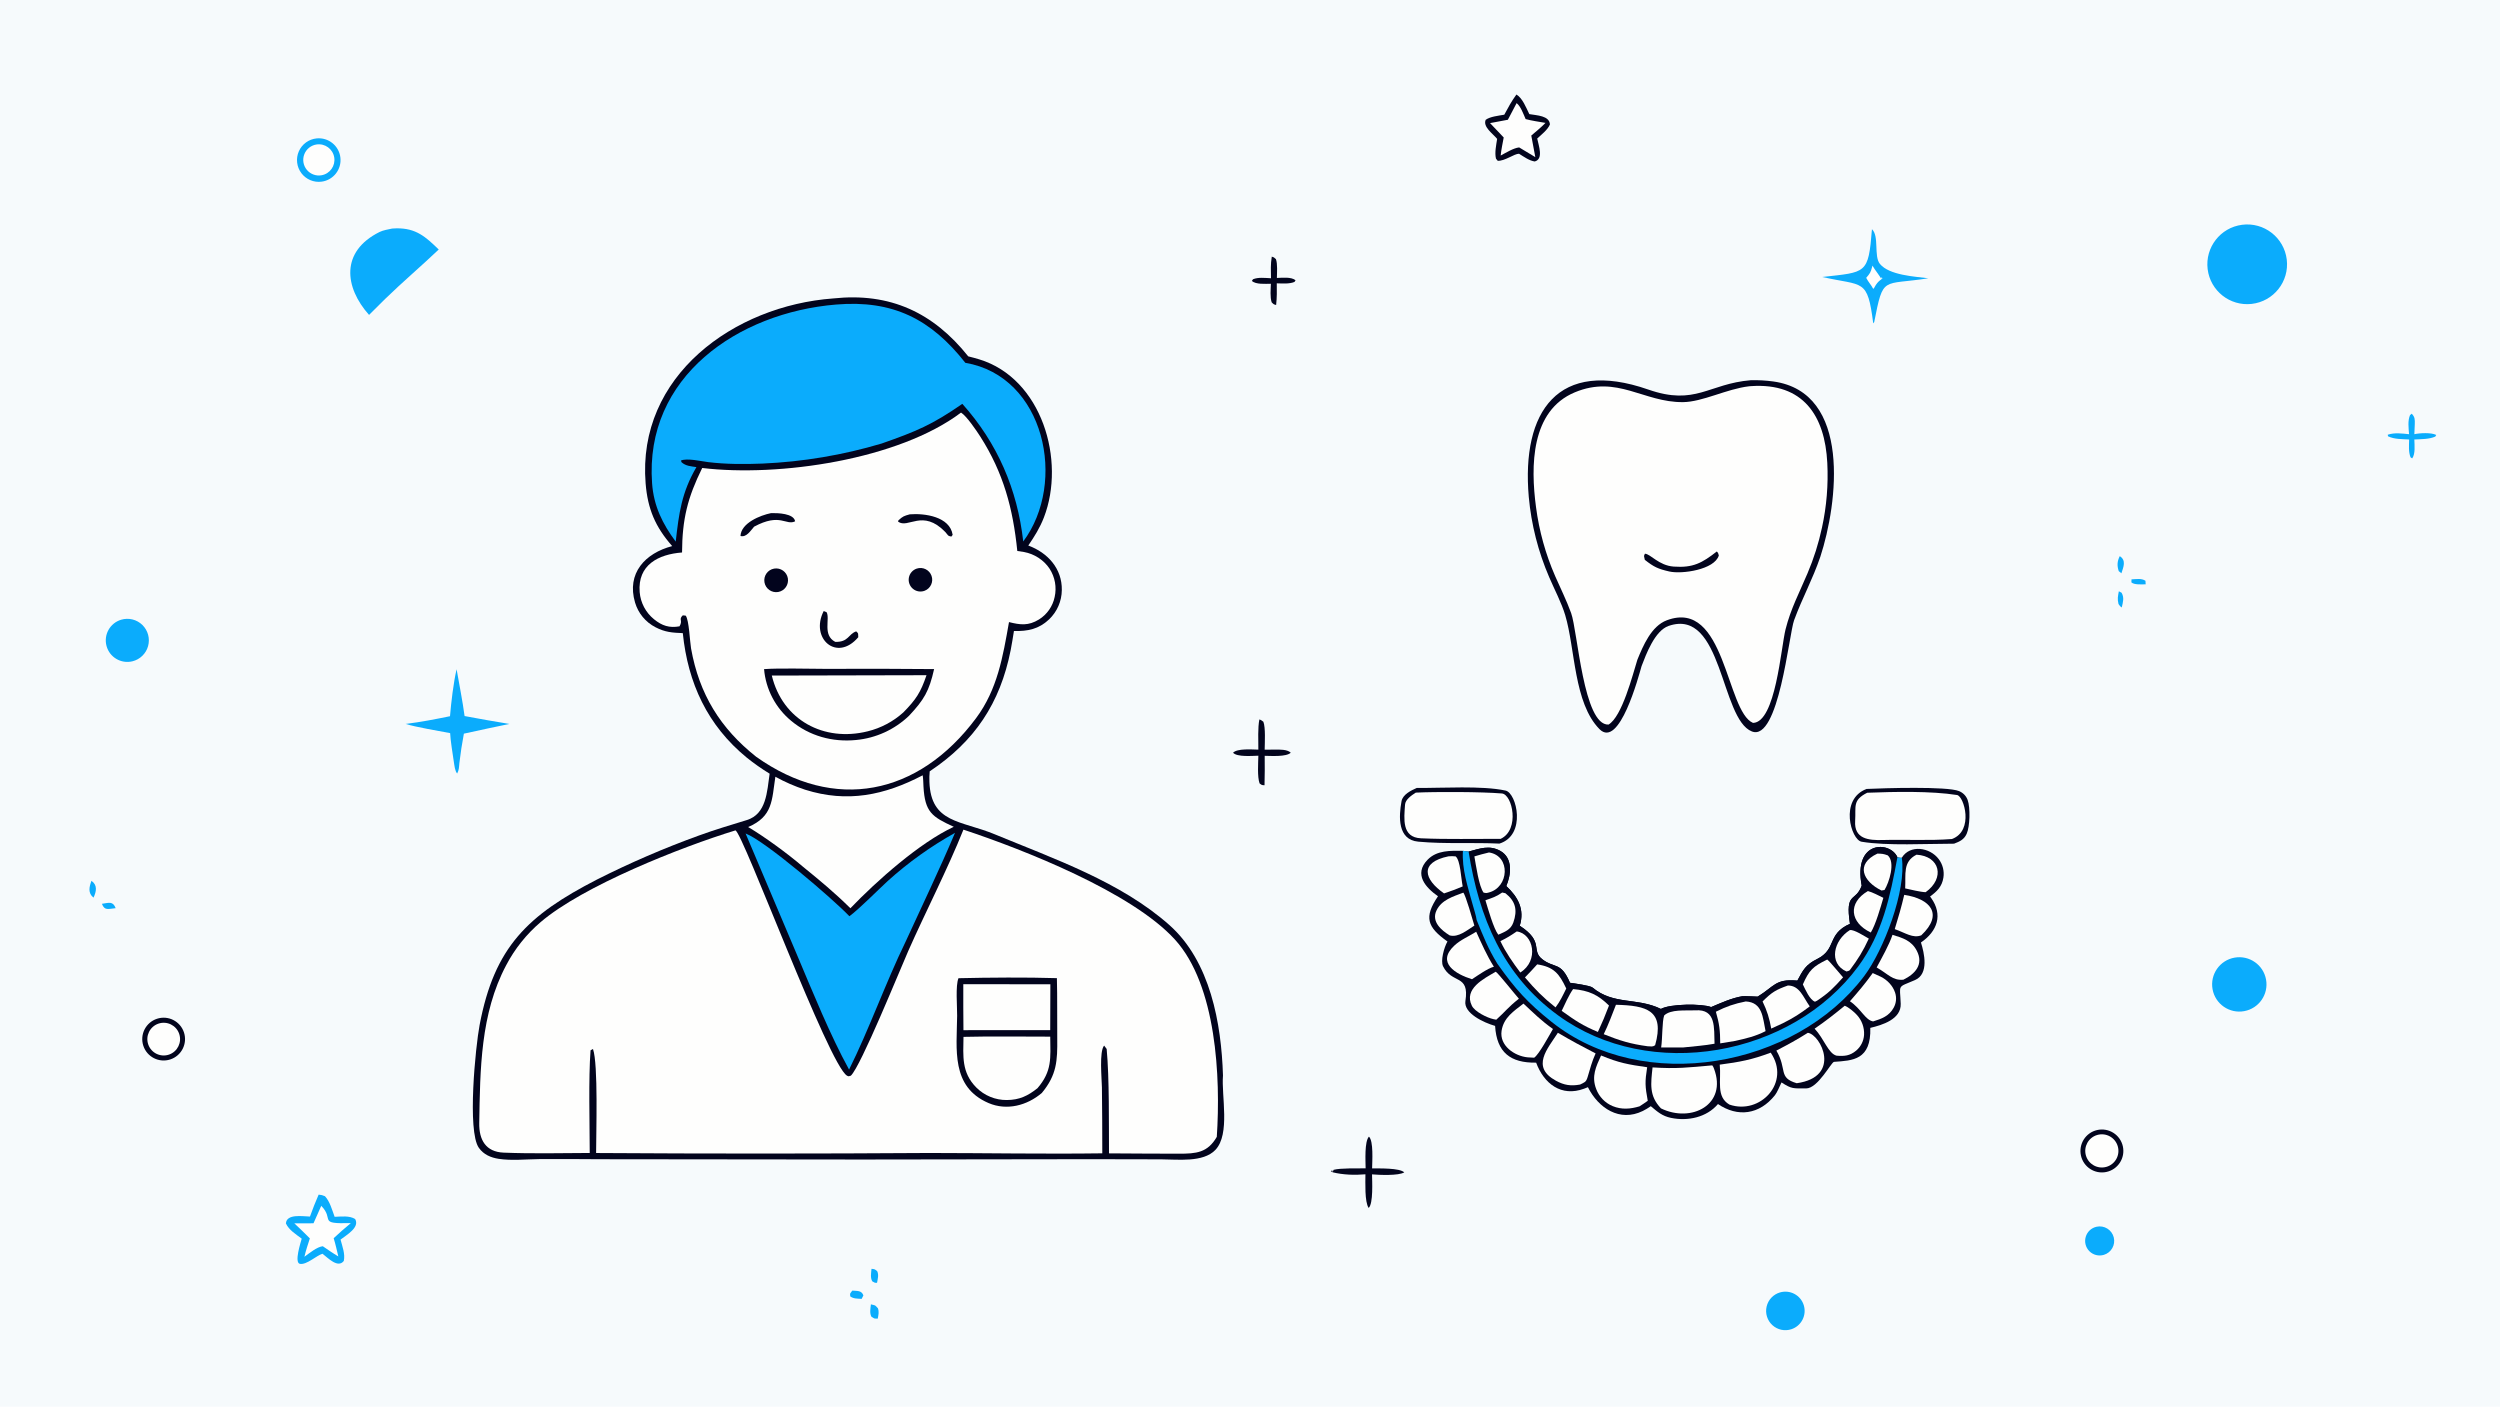 <svg version="1.1" xmlns="http://www.w3.org/2000/svg" style="display: block;" viewBox="0 0 2048 1152" width="1820" height="1024" preserveAspectRatio="none">
<path transform="translate(0,0)" fill="rgb(246,250,252)" d="M 0 0 L 2048 0 L 2048 1152 L 0 1152 L 0 0 z"/>
<path transform="translate(0,0)" fill="rgb(2,4,29)" d="M 682.593 244.416 C 729.208 239.413 764.595 256.023 793.174 291.848 C 796.159 292.592 799.166 293.388 802.096 294.276 C 853.547 309.864 873.208 377.105 855.172 423.774 C 851.856 432.353 847.539 439.193 842.379 446.793 C 858.264 452.66 870.116 465.622 869.846 483.257 C 869.76 492.334 866.003 500.989 859.431 507.25 C 850.959 515.309 841.803 517.074 830.616 516.803 C 829.816 522.036 828.927 527.255 827.95 532.459 C 819.337 575.957 798.432 607.202 761.611 631.72 C 761.335 634.583 761.256 637.463 761.376 640.338 C 762.559 674.313 787.257 671.854 814.779 683.241 C 863.27 703.305 917.994 722.197 957.887 757.55 C 991.53 787.365 1000.54 838.225 1001.87 880.85 C 1000.46 897.361 1008.02 928.902 995.592 941.823 C 985.554 952.26 964.76 949.531 951.175 949.491 L 893.724 949.37 L 706.304 949.648 L 491.817 949.402 C 475.058 949.35 458.281 949.11 441.524 949.3 C 430.829 949.422 419.083 950.723 408.517 949.086 C 402.025 948.08 396.112 945.548 392.25 940.023 C 382.613 926.241 389.567 857.115 392.885 839.54 C 405.021 775.263 432.519 749.453 488.913 720.399 C 515.973 706.732 543.828 694.702 572.33 684.373 C 585.379 679.589 598.555 675.706 611.817 671.625 C 627.878 666.683 628.359 648.379 630.485 633.655 C 623.987 629.686 617.748 625.307 611.808 620.545 C 579.577 594.221 563.508 559.398 559.349 518.537 C 550.817 518.19 544.862 517.822 536.976 513.715 C 528.863 509.549 522.812 502.237 520.237 493.487 C 513.156 469.476 528.477 453.072 550.664 447.246 C 536.82 431.523 530.613 416.877 528.901 396.031 C 521.657 307.83 601.344 250.39 682.593 244.416 z"/>
<path transform="translate(0,0)" fill="rgb(254,254,253)" d="M 789.243 679.471 C 838.661 695.85 927.263 730.774 962.494 769.489 C 996.509 806.868 1000.07 882.306 996.797 931.097 C 989.257 944.137 979.933 944.882 965.733 944.88 C 946.658 944.878 927.569 944.715 908.494 944.603 C 908.33 921.115 908.845 883.27 906.579 859.098 C 905.76 858.01 905.067 857.089 904.5 856.335 C 900.386 861.139 902.554 883.154 902.692 890.574 C 902.903 908.572 903.005 926.572 902.998 944.572 C 856.264 945.226 808.106 944.329 761.331 944.293 C 670.333 944.916 579.33 944.926 488.331 944.321 C 488.309 928.339 490.16 871.459 485.773 859.144 L 483.784 860.201 C 482.042 883.233 483.059 920.239 483.103 944.285 C 459.654 944.393 436.004 944.958 412.601 944.01 C 397.914 943.415 392.361 933.479 392.594 919.844 C 393.342 876.046 393.536 830.148 414.699 790.453 C 421.733 777.046 431.269 765.109 442.791 755.286 C 477.434 725.594 557.95 693.731 602.45 680.089 C 608.29 681.122 678.898 872.215 693.887 880.99 C 695.244 881.784 695.524 881.423 697.008 880.985 C 705.118 873.494 737.159 794.441 743.997 778.964 C 757.844 747.617 776.665 711.004 789.243 679.471 z"/>
<path transform="translate(0,0)" fill="rgb(2,4,29)" d="M 785.187 801.155 C 810.375 800.56 840.72 800.336 865.807 801.106 C 866.253 817.472 865.912 833.966 866.095 850.324 C 866.301 868.848 865.739 880.314 853.491 895.113 C 841.363 905.479 824.741 909.791 809.845 903.411 C 778.82 890.124 783.798 859.322 784.091 831.922 C 784.17 824.503 782.642 807.143 785.187 801.155 z"/>
<path transform="translate(0,0)" fill="rgb(254,254,253)" d="M 789.292 849.197 C 812.192 848.608 837.293 849.037 860.356 849.019 C 860.549 866.805 861.948 877.166 849.913 891.233 C 842.116 897.471 835.107 900.87 824.824 900.925 C 815.433 901.026 806.4 897.323 799.782 890.658 C 787.554 878.288 789.068 865.117 789.292 849.197 z"/>
<path transform="translate(0,0)" fill="rgb(254,254,253)" d="M 789.135 806.047 L 860.465 806.124 L 860.336 843.687 L 789.253 843.709 C 789.042 831.307 789.169 818.484 789.135 806.047 z"/>
<path transform="translate(0,0)" fill="rgb(254,254,253)" d="M 787.274 337.912 C 791.78 340.642 799.924 352.653 803.046 357.539 C 822.071 387.319 829.855 416.54 833.372 451.257 C 835.25 451.494 837.121 451.781 838.983 452.116 C 847.318 453.661 855.124 458.656 859.806 465.756 C 864.261 472.609 865.764 480.968 863.974 488.944 C 862.394 496.56 857.771 503.2 851.175 507.325 C 842.487 512.682 835.746 511.806 826.571 509.489 C 821.595 537.741 817.096 564.722 799.552 588.237 C 752.227 651.663 683.531 665.312 619.496 619.82 C 590.133 596.538 572.803 568.599 566.109 531.029 C 565.169 525.754 564.491 507.802 561.745 504.22 L 559.345 503.963 C 555.601 507.506 559.691 507.85 556.655 512.952 C 548.399 514.486 542.273 512.487 535.746 507.154 C 528.968 501.66 524.731 493.634 524.019 484.938 C 522.255 462.638 539.395 453.95 558.732 452.48 C 558.887 425.18 563.259 407.566 575.251 383.278 C 638.151 390.812 736.052 376.496 787.274 337.912 z"/>
<path transform="translate(0,0)" fill="rgb(2,4,29)" d="M 625.92 548.008 C 639.079 547.053 662.713 547.806 676.501 547.803 C 706.075 547.644 735.65 547.706 765.223 547.989 C 761.173 565.959 757.058 573.001 744.687 586.197 C 732.871 597.542 717.558 604.545 701.248 606.063 C 682.053 607.978 662.999 602.782 648.113 590.34 C 635.334 579.78 627.336 564.526 625.92 548.008 z"/>
<path transform="translate(0,0)" fill="rgb(254,254,253)" d="M 632.266 553.287 L 758.993 552.99 C 754.197 567.105 750.482 572.81 739.961 583.518 C 731.681 590.969 721.692 596.263 710.877 598.933 C 675.027 607.912 641.076 589.842 632.266 553.287 z"/>
<path transform="translate(0,0)" fill="rgb(2,4,29)" d="M 634.158 465.688 C 639.453 464.764 644.493 468.313 645.408 473.609 C 646.322 478.905 642.765 483.939 637.467 484.844 C 632.182 485.747 627.164 482.201 626.251 476.918 C 625.339 471.634 628.877 466.61 634.158 465.688 z"/>
<path transform="translate(0,0)" fill="rgb(2,4,29)" d="M 750.991 465.683 C 755.968 464.029 761.353 466.659 763.109 471.6 C 764.865 476.541 762.347 481.98 757.443 483.837 C 754.18 485.073 750.503 484.448 747.832 482.203 C 745.16 479.958 743.912 476.444 744.567 473.016 C 745.223 469.589 747.68 466.784 750.991 465.683 z"/>
<path transform="translate(0,0)" fill="rgb(2,4,29)" d="M 674.784 500.438 L 677.136 501.392 C 680.195 506.75 673.561 520.147 684.223 525.685 C 695.151 526.012 694.857 519.331 701.398 517.085 C 703.463 519.109 702.841 518.229 703.096 521.882 C 685.482 542.59 663.341 522.764 674.784 500.438 z"/>
<path transform="translate(0,0)" fill="rgb(2,4,29)" d="M 631.712 420.232 C 637.127 420.13 650.258 420.436 651.367 426.947 C 643.891 430.74 639.267 419.721 617.777 431.339 C 614.751 434.81 611.426 440.307 606.605 438.98 C 607.051 428.328 622.903 421.99 631.712 420.232 z"/>
<path transform="translate(0,0)" fill="rgb(2,4,29)" d="M 745.286 421.234 C 757.477 420.252 778.131 423.066 780.424 438.069 L 779.337 439.457 C 776.365 438.953 776.784 438.478 774.441 435.761 C 755.746 416.424 743.946 433.364 735.686 427.202 L 735.997 426.131 C 739.753 422.793 740.418 422.596 745.286 421.234 z"/>
<path transform="translate(0,0)" fill="rgb(11,172,252)" d="M 684.846 249.424 C 731.468 245.499 762.664 261.347 790.79 297.136 C 856.001 308.247 874.324 395.098 838.236 443.472 C 833.414 400.631 817.044 362.793 788.336 330.742 C 763.548 347.967 750.561 353.319 722.195 363.269 C 690.471 372.712 657.706 378.22 624.638 379.668 C 610.035 380.266 594.702 380.256 580.138 378.48 C 574.518 377.794 562.747 375.003 557.833 377.188 L 558.321 378.568 C 561.784 381.705 565.886 381.857 570.517 382.561 C 558.323 403.492 556.191 420.303 553.558 443.597 C 542.711 429.048 535.546 414.406 534.192 395.983 C 527.763 308.483 604.789 256.085 684.846 249.424 z"/>
<path transform="translate(0,0)" fill="rgb(11,172,252)" d="M 610.783 682.615 C 627.025 688.843 682.518 736.378 695.813 750.394 C 703.977 744.38 718.947 729.138 727.237 721.534 C 744.055 706.35 762.541 693.123 782.341 682.108 C 770.146 711.057 755.1 742.305 741.936 771.095 C 725.534 804.788 712.067 842.883 695.557 876.006 C 680.158 848.009 665.779 812.499 653.296 782.954 L 610.783 682.615 z"/>
<path transform="translate(0,0)" fill="rgb(254,254,253)" d="M 755.86 634.98 C 756.303 637.082 756.387 641.845 756.509 644.101 C 757.655 665.159 763.458 668.961 781.34 677.147 C 753.335 690.202 718.302 721.319 696.647 743.856 C 683.684 731.063 671.542 721.017 657.5 709.609 C 645.085 699.024 626.591 685.461 612.893 677.341 C 633.117 668.688 632.263 655.63 635.183 636.142 C 642.947 640.467 651.112 644.028 659.564 646.777 C 694.119 657.691 724.512 651.353 755.86 634.98 z"/>
<path transform="translate(0,0)" fill="rgb(2,4,29)" d="M 1434.28 311.389 C 1440.43 311.245 1446.58 311.589 1452.67 312.418 C 1517.06 321.323 1505.54 412.148 1491.2 456.043 C 1484.84 474.72 1476.68 489.155 1469.74 507.906 C 1465.54 519.235 1457.08 607.747 1435.11 599.045 C 1409.37 588.853 1411.24 497.408 1366.98 512.61 C 1355.59 516.522 1348.52 535.802 1344.77 545.56 C 1342.41 553.79 1326.56 613.687 1310.27 597.127 C 1289.2 575.708 1290.47 531.485 1282.25 503.91 C 1279.19 493.635 1273.36 482.703 1269.11 472.745 C 1260.09 451.857 1254.44 429.668 1252.37 407.007 C 1246.23 336.763 1276.41 293.297 1350.31 319.054 C 1389.08 332.568 1399.51 314.281 1434.28 311.389 z"/>
<path transform="translate(0,0)" fill="rgb(254,254,253)" d="M 1432.85 316.371 C 1433.43 316.31 1434.02 316.262 1434.6 316.229 C 1477.07 313.42 1494.99 340.26 1496.92 379.176 C 1497.82 396.913 1496.37 414.691 1492.58 432.044 C 1489.83 444.91 1485.86 457.483 1480.7 469.59 C 1474.05 485.34 1466.97 498.563 1462.73 515.416 C 1458.99 530.246 1454.58 591.716 1436.06 592.06 C 1413.91 582.566 1413.55 489.983 1365.47 508.003 C 1352.73 512.775 1346.02 528.899 1341.34 540.326 C 1337.47 552.716 1328.8 586.971 1317.71 593.429 C 1297.15 594.386 1292.43 516.853 1287.07 502.101 C 1283.33 491.789 1278.36 481.846 1274.02 471.914 C 1266.14 453.9 1260.86 434.861 1258.31 415.364 C 1253.8 381.678 1254 336.354 1290.12 321.3 C 1324.82 306.834 1346.39 329.652 1378.7 329.348 C 1394.74 329.198 1414.62 318.474 1432.85 316.371 z"/>
<path transform="translate(0,0)" fill="rgb(2,4,29)" d="M 1406.41 451.658 C 1407.64 452.88 1407.58 453.264 1408.06 454.928 C 1404.56 466.591 1377.75 470.406 1367.53 468.06 C 1358.2 465.919 1354.85 464.354 1347.43 458.5 C 1346.81 455.281 1346.35 455.751 1347.54 453.487 C 1352.16 453.701 1358.81 463.127 1371.08 464.033 C 1386.95 465.205 1394.43 461.043 1406.41 451.658 z"/>
<path transform="translate(0,0)" fill="rgb(2,4,29)" d="M 1203.07 697.443 C 1212.25 694.968 1220.33 691.844 1229.25 696.999 C 1239.56 702.959 1237.86 716.49 1233.95 725.676 C 1243.52 734.57 1249.17 744.829 1244.98 758.19 C 1265.45 771.521 1253.79 778.184 1263.56 785.712 C 1273.6 793.447 1278.61 787.281 1286.14 804.891 C 1289.86 805.422 1302.65 807.172 1304.61 808.811 C 1321.81 823.229 1341.18 816.775 1360.61 826.32 C 1367.94 822.099 1394.14 821.804 1401.78 824.791 C 1409.95 821.328 1418.58 817.371 1427.37 815.892 C 1428.93 815.629 1439.8 816.287 1439.88 816.241 C 1453.52 807.891 1454.37 801.634 1471.66 803.057 L 1472.39 803.12 C 1477.07 794.419 1479.25 790.061 1488.54 785.463 C 1504.95 777.343 1496.3 765.141 1515.48 756.585 C 1511.37 729.851 1520.08 739.268 1525.1 725.339 C 1518.04 688.02 1548.39 688.578 1554.36 702.043 C 1555.63 702.307 1556.8 702.737 1557.96 702.474 C 1564.71 691.471 1580.98 693.943 1588.22 703.645 C 1591.49 707.956 1592.87 713.412 1592.04 718.761 C 1590.87 726.196 1586.8 730.012 1581.11 734.239 C 1581.39 734.596 1581.66 734.958 1581.92 735.323 C 1591.84 749.238 1587.12 762.684 1573.64 771.901 C 1576.34 780.379 1580.4 797.659 1568.8 802.653 C 1553.68 809.166 1556.51 805.728 1557.07 822.1 C 1557.5 834.809 1541.91 839.52 1532.16 841.822 C 1532.88 868.308 1517.65 868.563 1502.46 869.655 C 1500.12 869.823 1489.29 891.503 1479.48 891.428 C 1468.88 891.347 1468.01 892.055 1459.4 886.515 C 1458.08 889.307 1455.82 894.731 1454.06 896.935 C 1441.29 913.004 1423.48 915.171 1407.36 904.219 C 1398.05 915.191 1382.65 918.395 1368.88 915.544 C 1361.63 914.043 1357.82 910.57 1352.34 905.973 C 1350.24 907.449 1348.04 908.765 1345.75 909.91 C 1326.83 919.166 1309.4 907.554 1300.82 890.411 C 1299.79 890.84 1298.75 891.246 1297.71 891.628 C 1279 898.576 1264.82 887.548 1258.4 870.311 C 1237.37 870.641 1226.11 861.992 1224.78 840.214 C 1215.41 837.544 1198.91 829.833 1200.46 819.852 C 1203.95 797.394 1189.45 806.261 1182.15 791.381 C 1180 786.998 1182.86 776.111 1185.76 771.086 C 1169.17 759.3 1166.25 751.372 1178 734.026 C 1168.2 727.167 1157.79 716.138 1169.49 704.112 C 1177.14 696.258 1188.21 696.686 1198.43 696.834 L 1203.07 697.443 z"/>
<path transform="translate(0,0)" fill="rgb(2,4,29)" d="M 1203.07 697.443 C 1212.25 694.968 1220.33 691.844 1229.25 696.999 C 1239.56 702.959 1237.86 716.49 1233.95 725.676 C 1243.52 734.57 1249.17 744.829 1244.98 758.19 C 1265.45 771.521 1253.79 778.184 1263.56 785.712 C 1273.6 793.447 1278.61 787.281 1286.14 804.891 C 1289.86 805.422 1302.65 807.172 1304.61 808.811 C 1321.81 823.229 1341.18 816.775 1360.61 826.32 C 1367.94 822.099 1394.14 821.804 1401.78 824.791 C 1409.95 821.328 1418.58 817.371 1427.37 815.892 C 1428.93 815.629 1439.8 816.287 1439.88 816.241 C 1453.52 807.891 1454.37 801.634 1471.66 803.057 L 1472.39 803.12 C 1477.07 794.419 1479.25 790.061 1488.54 785.463 C 1504.95 777.343 1496.3 765.141 1515.48 756.585 C 1511.37 729.851 1520.08 739.268 1525.1 725.339 C 1518.04 688.02 1548.39 688.578 1554.36 702.043 C 1548.49 734.059 1542.03 764.696 1522.35 791.37 C 1467.73 865.397 1351.6 886.348 1276.46 831.632 C 1230.96 798.497 1211.65 751.478 1203.07 697.443 z"/>
<path transform="translate(0,0)" fill="rgb(254,254,253)" d="M 1388.74 827.47 C 1406.11 826.179 1404.03 841.99 1404.55 854.805 C 1397.43 856.2 1386.4 857.067 1378.92 857.864 L 1360.82 857.849 C 1361.96 850.368 1361.55 836.394 1363.3 831.666 C 1368.7 826.496 1380.29 827.79 1388.74 827.47 z"/>
<path transform="translate(0,0)" fill="rgb(254,254,253)" d="M 1323.78 822.914 C 1349.06 823.526 1363.93 827.447 1355.88 856.044 C 1353.8 857.536 1352.79 856.962 1349.76 856.893 C 1335.65 854.996 1326.92 852.26 1313.78 847.013 C 1317.59 839.183 1320.63 831.032 1323.78 822.914 z"/>
<path transform="translate(0,0)" fill="rgb(254,254,253)" d="M 1430.12 820.188 C 1443.96 820.914 1443.99 833.322 1446.36 844.503 C 1438.03 848.776 1430.47 850.485 1421.47 852.501 L 1409.21 854.525 C 1409.14 844.033 1408.55 838.586 1405.64 828.603 C 1414.2 824.309 1420.79 822.033 1430.12 820.188 z"/>
<path transform="translate(0,0)" fill="rgb(254,254,253)" d="M 1288.69 810.06 C 1301.63 811.244 1309 814.634 1318.09 823.532 C 1315.11 831.407 1312.56 837.537 1309 845.161 C 1296.27 839.853 1290.7 835.971 1279.34 827.9 C 1281.97 822.391 1285.24 814.898 1288.69 810.06 z"/>
<path transform="translate(0,0)" fill="rgb(254,254,253)" d="M 1464.65 807.123 C 1474.37 807.181 1477.12 816.648 1482.55 824.238 C 1474.82 830.084 1469.15 833.722 1460.53 838.019 L 1451 842.405 C 1449.51 834.122 1447.57 827.717 1443.89 820.197 C 1451.46 812.633 1454.78 810.647 1464.65 807.123 z"/>
<path transform="translate(0,0)" fill="rgb(254,254,253)" d="M 1259.27 789.809 C 1272.95 791.911 1277.35 797.431 1283.08 809.592 C 1280.27 815.253 1278.14 820 1274.29 825.063 C 1263.81 816.674 1257.94 810.711 1249.24 800.512 C 1252.63 797.166 1256.03 793.332 1259.27 789.809 z"/>
<path transform="translate(0,0)" fill="rgb(254,254,253)" d="M 1496.86 785.852 C 1499.19 787.616 1507.21 797.585 1509.85 800.457 C 1501.91 809.233 1498.29 813.062 1488.46 819.616 L 1486.82 820.402 C 1482.48 818.793 1478.97 810.483 1476.9 806.258 C 1482.12 794.365 1485.24 791.556 1496.86 785.852 z"/>
<path transform="translate(0,0)" fill="rgb(254,254,253)" d="M 1219.8 698.166 C 1237.76 700.869 1236.34 726.963 1219.31 731.05 C 1217.29 731.536 1217.43 731.492 1215.38 731.08 C 1211.53 726.091 1209.08 708.462 1207.81 701.39 C 1211.63 700.145 1215.88 699.158 1219.8 698.166 z"/>
<path transform="translate(0,0)" fill="rgb(254,254,253)" d="M 1515.43 761.732 C 1518.99 761.198 1527.15 766.641 1530.93 768.709 C 1526.07 779.182 1522.2 785.387 1515.36 794.553 C 1514.32 795.311 1513.95 795.258 1512.63 795.647 C 1497.73 789.047 1501.98 770.085 1515.43 761.732 z"/>
<path transform="translate(0,0)" fill="rgb(254,254,253)" d="M 1230.61 730.974 L 1233.22 731.546 C 1241.58 738.072 1243.31 745.429 1239.7 755.585 C 1237.6 761.501 1232.74 763.189 1227.39 765.523 C 1223.53 760.532 1218.94 744.146 1216.85 737.309 C 1222.61 735.297 1225.5 734.498 1230.61 730.974 z"/>
<path transform="translate(0,0)" fill="rgb(254,254,253)" d="M 1242.52 762.845 C 1256.37 764.699 1260.92 786.846 1245.43 796.477 C 1239.51 788.626 1233.27 779.71 1229.13 770.789 C 1234.86 767.95 1237.26 766.431 1242.52 762.845 z"/>
<path transform="translate(0,0)" fill="rgb(254,254,253)" d="M 1530.19 729.773 C 1534.01 730.777 1539.17 733.532 1542.85 735.322 C 1540.65 742.81 1536.6 757.169 1532.56 763.723 C 1515.44 755.656 1513.57 739.461 1530.19 729.773 z"/>
<path transform="translate(0,0)" fill="rgb(254,254,253)" d="M 1538.01 699.088 C 1541.9 699.238 1542.75 699.187 1546.47 700.559 C 1552.91 706.387 1547.54 722.83 1543.79 728.894 L 1541.34 729.337 C 1526.07 721.882 1519.65 707.668 1538.01 699.088 z"/>
<path transform="translate(0,0)" fill="rgb(11,172,252)" d="M 1198.43 696.834 L 1203.07 697.443 C 1211.65 751.478 1230.96 798.497 1276.46 831.632 C 1351.6 886.348 1467.73 865.397 1522.35 791.37 C 1542.03 764.696 1548.49 734.059 1554.36 702.043 C 1555.63 702.307 1556.8 702.737 1557.96 702.474 C 1561.95 729.259 1542.92 778.464 1527.15 799.4 C 1470.58 874.482 1346.06 896.867 1271.02 836.882 C 1251.2 821.037 1241.41 810.165 1226.67 789.321 C 1218.92 776.73 1215.28 767.179 1209.67 753.518 C 1209.49 750.995 1207.03 743.164 1206.26 740.335 C 1202.4 726.17 1197.46 711.739 1198.43 696.834 z"/>
<path transform="translate(0,0)" fill="rgb(254,254,253)" d="M 1402.69 872.528 C 1403.35 873.286 1403.7 874.132 1404.05 875.071 C 1415.34 904.708 1385.57 919.935 1360.67 907.769 C 1350.75 897.421 1352.38 887.501 1353.77 874.205 C 1373.51 875.469 1382.82 874.307 1402.69 872.528 z"/>
<path transform="translate(0,0)" fill="rgb(254,254,253)" d="M 1450.56 862.125 C 1467.27 886.602 1441.83 913.337 1416.73 904.646 C 1405.6 898.126 1410.17 885.251 1408.81 871.943 C 1425.15 869.804 1435.27 867.904 1450.56 862.125 z"/>
<path transform="translate(0,0)" fill="rgb(254,254,253)" d="M 1311.59 864.446 C 1326.05 870.445 1333.9 871.89 1349.35 874.061 C 1347.44 886.27 1347.65 889.513 1349.84 901.552 C 1348.34 902.747 1344.85 904.923 1343.11 906.087 C 1335.68 908.324 1328.47 908.944 1321.06 905.893 C 1314.85 903.293 1309.99 898.249 1307.62 891.949 C 1303.56 881.438 1307.43 873.695 1311.59 864.446 z"/>
<path transform="translate(0,0)" fill="rgb(254,254,253)" d="M 1276.21 845.837 C 1287.2 852.275 1295.79 856.936 1307.12 862.746 C 1304.12 869.316 1302.62 875.244 1300.58 882.089 C 1299.27 886.466 1298.05 886.372 1294.4 888.243 C 1286.87 889.635 1281.36 888.787 1274.65 885.127 C 1253.85 873.783 1267.8 858.975 1276.21 845.837 z"/>
<path transform="translate(0,0)" fill="rgb(254,254,253)" d="M 1248.02 821.947 C 1256.73 830.023 1262.43 835.834 1272.18 842.743 C 1269.17 847.872 1260.78 863.585 1256.79 866.26 C 1254.98 866.227 1253.16 866.126 1251.35 865.957 C 1240.58 864.857 1228.23 856.321 1230.1 844.229 C 1231.78 833.345 1240.08 828.14 1248.02 821.947 z"/>
<path transform="translate(0,0)" fill="rgb(254,254,253)" d="M 1480.99 845.867 C 1491.53 847.32 1509.04 881.897 1471.86 887.162 C 1456.36 882.551 1464.34 875.95 1455.19 860.44 C 1465.16 855.251 1471.35 851.936 1480.99 845.867 z"/>
<path transform="translate(0,0)" fill="rgb(254,254,253)" d="M 1511.21 823.711 C 1514.31 824.849 1518.92 828.763 1521.14 831.211 C 1525.25 835.653 1527.37 841.569 1527.04 847.606 C 1526.72 852.586 1524.39 857.223 1520.58 860.443 C 1515.37 864.794 1510.85 865.125 1504.48 864.595 C 1497.67 862.785 1494.42 850.868 1486.54 842.483 C 1495.91 835.997 1502.44 830.896 1511.21 823.711 z"/>
<path transform="translate(0,0)" fill="rgb(254,254,253)" d="M 1225.3 795.854 C 1226.74 796.298 1241.27 814.623 1244.28 817.95 C 1235.14 825.134 1233.36 828.312 1225.74 835.143 C 1224.98 835.006 1224.21 834.856 1223.45 834.692 C 1218.19 833.546 1208.18 828.58 1205.78 823.758 C 1198.81 809.743 1215.8 801.422 1225.3 795.854 z"/>
<path transform="translate(0,0)" fill="rgb(254,254,253)" d="M 1534.13 796.933 C 1536.34 797.873 1538.53 798.867 1540.69 799.913 C 1546.05 802.539 1550.64 807.312 1552.49 813.035 C 1553.8 817.054 1553.41 821.437 1551.39 825.153 C 1547.64 832.159 1541.48 834.396 1534.43 836.543 C 1527.95 835.375 1524.73 826.333 1515.47 820.023 C 1522.68 811.728 1527.73 805.864 1534.13 796.933 z"/>
<path transform="translate(0,0)" fill="rgb(254,254,253)" d="M 1209.3 763.098 C 1213.87 773.069 1217.92 782.439 1223.79 791.754 C 1218.95 792.973 1210.43 798.982 1205.87 801.985 C 1192.66 797.905 1176.46 788.462 1191.32 774.503 C 1196.59 769.557 1203.13 767.017 1209.3 763.098 z"/>
<path transform="translate(0,0)" fill="rgb(254,254,253)" d="M 1550.34 765.611 C 1558.76 768.21 1565.88 770.305 1570.22 778.632 C 1576.11 789.931 1568.79 797.743 1559.22 802.388 C 1550.37 803.194 1546.9 797.795 1537.36 792.353 C 1541.59 784.405 1547.59 773.909 1550.34 765.611 z"/>
<path transform="translate(0,0)" fill="rgb(254,254,253)" d="M 1198.74 731.082 C 1200.74 733.196 1206.51 753.809 1207.8 758.068 C 1201.8 761.824 1194.69 768.019 1187.57 766.089 C 1180.8 761.94 1172.45 754.881 1176.73 745.767 C 1180.84 737.01 1190.33 734.278 1198.74 731.082 z"/>
<path transform="translate(0,0)" fill="rgb(254,254,253)" d="M 1559.95 732.882 C 1581.32 736.111 1592.4 748.569 1573.91 766.023 C 1566.98 768.712 1560.87 763.974 1552.18 760.948 C 1555.18 751.17 1557.63 742.829 1559.95 732.882 z"/>
<path transform="translate(0,0)" fill="rgb(254,254,253)" d="M 1570 699.996 C 1589.34 701.149 1593.5 719.204 1577.5 730.691 C 1573.57 730.65 1564.93 728.513 1560.72 727.604 C 1561.35 715.868 1558.61 705.777 1570 699.996 z"/>
<path transform="translate(0,0)" fill="rgb(254,254,253)" d="M 1186.53 701.342 C 1189.06 701.107 1189.92 701.183 1192.48 701.388 C 1196.36 704.637 1196.8 718.799 1198.24 725.987 C 1192.89 728.175 1188.52 729.927 1182.97 731.705 C 1166.43 720.181 1162.63 706.307 1186.53 701.342 z"/>
<path transform="translate(0,0)" fill="rgb(2,4,29)" d="M 1529.11 646.146 C 1543.19 645.487 1595.07 643.874 1604.83 647.898 C 1608.15 649.269 1610.65 651.788 1611.9 655.184 C 1614.19 661.43 1613.78 677.112 1611.06 682.968 C 1608.87 687.686 1605.36 689.225 1600.75 690.978 C 1578.78 690.999 1545.62 692.865 1525.02 689.376 C 1516.39 687.915 1506.59 654.579 1529.11 646.146 z"/>
<path transform="translate(0,0)" fill="rgb(254,254,253)" d="M 1529.62 649.255 C 1551.82 648.419 1581.77 647.73 1603.21 651.118 C 1608.89 652.016 1617.31 680.354 1599.05 687.153 C 1580.55 688.629 1561.01 687.445 1542.43 687.974 C 1530.7 688.307 1518.76 687.153 1519.74 672.27 C 1520.52 660.441 1517.36 655.427 1529.62 649.255 z"/>
<path transform="translate(0,0)" fill="rgb(2,4,29)" d="M 1160.59 645.333 C 1181.92 645.502 1213.67 643.279 1233.35 647.474 C 1242.48 649.422 1250.7 683.908 1228.34 690.91 C 1206.15 689.862 1183.9 691.359 1161.81 689.317 C 1144.78 687.743 1145.82 668.692 1148.14 656.172 C 1149.16 650.644 1156.01 647.362 1160.59 645.333 z"/>
<path transform="translate(0,0)" fill="rgb(254,254,253)" d="M 1159.83 649.153 C 1175.93 648.381 1213.57 648.433 1230.32 649.847 C 1238.97 650.577 1245.26 679.574 1229.35 687.012 C 1207.61 686.925 1185.79 687.537 1164.06 686.569 C 1148.14 685.86 1150.22 670.499 1151 659.023 C 1151.3 654.673 1156.55 651.26 1159.83 649.153 z"/>
<path transform="translate(0,0)" fill="rgb(11,172,252)" d="M 1836.68 184.102 C 1854.67 181.752 1871.12 194.521 1873.31 212.529 C 1875.5 230.538 1862.58 246.876 1844.55 248.902 C 1826.75 250.903 1810.67 238.185 1808.5 220.404 C 1806.34 202.622 1818.92 186.422 1836.68 184.102 z"/>
<path transform="translate(0,0)" fill="rgb(11,172,252)" d="M 321.242 187.18 C 322.433 187.079 323.627 187.021 324.822 187.005 C 340.896 186.802 348.711 193.991 359.407 204.348 C 344.964 218.093 330.001 230.744 315.503 244.826 L 302.327 257.915 C 282.14 235.299 278.763 205.966 310.932 189.994 C 313.798 188.571 318.042 187.854 321.242 187.18 z"/>
<path transform="translate(0,0)" fill="rgb(11,172,252)" d="M 261.024 978.404 C 263.592 978.682 263.813 978.739 266.222 979.699 C 270.234 984.019 272.019 990.812 274.129 996.564 C 279.834 996.38 286.118 995.457 290.918 998.361 C 294.923 1005.24 284.024 1011.33 278.986 1015.23 C 280.552 1021.27 282.848 1026.86 281.644 1032.72 C 276.847 1038.87 268.905 1030.47 264.201 1026.82 C 259.236 1028.26 251.271 1036.05 245.722 1035.1 C 240.82 1034.26 246.367 1017.48 247.158 1014.46 C 242.284 1010.76 236.736 1007.42 234.215 1002.01 C 234.758 993.932 247.669 996.193 253.924 996.354 C 256.234 989.939 258.307 984.661 261.024 978.404 z"/>
<path transform="translate(0,0)" fill="rgb(254,254,253)" d="M 263.174 987.574 C 274.332 998.971 259.771 1002.46 287.41 1001.72 C 282.327 1005.93 278.151 1009.57 273.342 1014.09 C 274.794 1018.7 275.995 1024.25 277.15 1029 C 272.89 1026.54 268.536 1023.45 264.438 1020.67 C 259.762 1021.12 253.361 1026.41 249.376 1029.28 C 250.576 1024.06 252.188 1019.32 253.837 1014.25 C 250.062 1010.29 245.117 1005.76 241.108 1001.9 L 256.814 1001.88 L 263.174 987.574 z"/>
<path transform="translate(0,0)" fill="rgb(2,4,29)" d="M 1242.25 77.414 C 1247.23 80.336 1250.19 88.127 1252.8 93.457 C 1259.03 94.571 1269.23 94.659 1269.71 101.903 C 1267.95 106.223 1262.87 110.172 1259.29 113.441 C 1260.5 119.478 1264.63 130.237 1257.26 132.255 C 1252.79 131.608 1248.32 128.346 1244.38 125.911 C 1240.47 125.874 1232.68 132.059 1226.92 131.678 L 1225.5 129.931 C 1224.31 125.049 1225.69 118.854 1226.45 113.745 C 1222.73 109.229 1214.63 103.894 1217.08 98.135 C 1220.63 95.46 1227.68 94.765 1232.31 93.94 C 1235.67 87.749 1238.07 83.149 1242.25 77.414 z"/>
<path transform="translate(0,0)" fill="rgb(254,254,253)" d="M 1242.4 84.458 C 1245.74 86.954 1248 93.463 1249.8 97.535 C 1254.29 98.791 1261.3 99.81 1266.06 100.65 C 1262.56 104.255 1258.28 107.736 1254.43 111.023 L 1257.72 128.678 L 1244.5 120.74 C 1239.98 121.183 1233.59 125.132 1229.35 127.389 C 1229.79 122.788 1230.98 117.221 1231.84 112.6 L 1220.64 100.823 L 1235.25 98.077 L 1242.4 84.458 z"/>
<path transform="translate(0,0)" fill="rgb(11,172,252)" d="M 1830.58 784.298 C 1842.65 782.174 1854.17 790.199 1856.35 802.256 C 1858.54 814.313 1850.57 825.869 1838.52 828.115 C 1826.39 830.377 1814.73 822.34 1812.53 810.197 C 1810.33 798.054 1818.43 786.437 1830.58 784.298 z"/>
<path transform="translate(0,0)" fill="rgb(11,172,252)" d="M 374.044 548.11 C 376.112 560.02 379.053 574.679 380.587 586.445 C 392.79 588.746 405.02 590.902 417.274 592.912 C 404.834 595.477 392.413 598.129 380.01 600.867 C 378.412 609.394 377.333 616.413 376.315 625.028 C 376.026 628.208 376.045 630.657 374.511 633.496 C 372.638 631.535 372.263 626.743 371.747 623.752 C 370.875 617.558 368.976 606.262 368.765 600.429 C 359.146 598.57 341.065 595.613 332.296 592.909 C 345.446 591.231 355.731 589.201 368.646 586.585 C 369.617 575.038 371.426 559.423 374.044 548.11 z"/>
<path transform="translate(0,0)" fill="rgb(11,172,252)" d="M 1533.5 187.712 C 1539.63 193.305 1534.84 209.962 1540.06 216.193 C 1547.79 225.413 1568.19 226.439 1579.68 227.91 C 1541.65 233.957 1542.96 225.226 1535.35 263.79 L 1534.55 264.844 C 1529.81 227.545 1526.53 234.542 1492.83 226.854 C 1528.97 222.74 1530.57 224.782 1533.5 187.712 z"/>
<path transform="translate(0,0)" fill="rgb(254,254,253)" d="M 1533.92 217.526 C 1535.79 221.074 1540.21 226.161 1541.1 228.512 L 1540.85 226.793 L 1541.74 228.209 L 1541.47 227.289 L 1542.13 227.797 C 1541.5 229.049 1538.57 229.624 1535.59 235.24 L 1535.13 236.139 L 1534.5 236.486 C 1532.67 233.009 1530.78 231.34 1528.79 227.562 C 1531.86 223.952 1532.43 223.193 1533.65 218.577 L 1533.92 217.526 z"/>
<path transform="translate(0,0)" fill="rgb(11,172,252)" d="M 259.386 113.352 C 269.071 112.395 277.734 119.379 278.856 129.045 C 279.977 138.712 273.143 147.493 263.496 148.779 C 257.109 149.631 250.758 146.97 246.885 141.82 C 243.012 136.669 242.218 129.83 244.81 123.929 C 247.401 118.029 252.973 113.985 259.386 113.352 z"/>
<path transform="translate(0,0)" fill="rgb(254,254,253)" d="M 259.393 118.318 C 266.284 117.335 272.692 122.051 273.804 128.922 C 274.915 135.793 270.32 142.288 263.471 143.527 C 258.925 144.35 254.29 142.653 251.349 139.091 C 248.408 135.529 247.62 130.657 249.288 126.349 C 250.956 122.042 254.82 118.97 259.393 118.318 z"/>
<path transform="translate(0,0)" fill="rgb(11,172,252)" d="M 99.247 507.557 C 105.397 505.718 112.06 507.364 116.647 511.855 C 121.233 516.346 123.019 522.974 121.31 529.161 C 119.601 535.349 114.667 540.12 108.426 541.621 C 99.133 543.855 89.749 538.284 87.263 529.055 C 84.776 519.826 90.089 510.294 99.247 507.557 z"/>
<path transform="translate(0,0)" fill="rgb(2,4,29)" d="M 1717.94 925.515 C 1727.47 923.326 1736.95 929.33 1739.05 938.878 C 1741.14 948.426 1735.05 957.85 1725.48 959.851 C 1716.04 961.825 1706.78 955.83 1704.71 946.414 C 1702.65 936.998 1708.55 927.674 1717.94 925.515 z"/>
<path transform="translate(0,0)" fill="rgb(254,254,253)" d="M 1717.99 929.561 C 1725.23 927.427 1732.82 931.603 1734.89 938.861 C 1736.97 946.118 1732.73 953.675 1725.46 955.688 C 1718.27 957.678 1710.82 953.499 1708.77 946.326 C 1706.72 939.154 1710.83 931.67 1717.99 929.561 z"/>
<path transform="translate(0,0)" fill="rgb(2,4,29)" d="M 128.62 834.364 C 137.81 831.365 147.694 836.376 150.706 845.562 C 153.719 854.748 148.723 864.639 139.541 867.665 C 130.34 870.698 120.425 865.689 117.406 856.483 C 114.387 847.278 119.41 837.37 128.62 834.364 z"/>
<path transform="translate(0,0)" fill="rgb(254,254,253)" d="M 129.788 838.358 C 136.76 835.984 144.342 839.683 146.761 846.64 C 149.18 853.597 145.53 861.202 138.588 863.666 C 131.584 866.151 123.895 862.46 121.454 855.44 C 119.012 848.42 122.753 840.755 129.788 838.358 z"/>
<path transform="translate(0,0)" fill="rgb(11,172,252)" d="M 1458.14 1058.5 C 1466.41 1056.08 1475.09 1060.73 1477.65 1068.96 C 1480.2 1077.18 1475.69 1085.94 1467.51 1088.63 C 1462.1 1090.42 1456.14 1089.14 1451.94 1085.3 C 1447.73 1081.45 1445.92 1075.64 1447.21 1070.08 C 1448.49 1064.53 1452.67 1060.1 1458.14 1058.5 z"/>
<path transform="translate(0,0)" fill="rgb(2,4,29)" d="M 1118.72 956.868 C 1118.65 950.828 1117.7 934.888 1121.44 930.9 C 1125.31 934.485 1124.11 951.256 1124.03 956.911 C 1129.92 957.005 1146.44 956.458 1150.37 960.164 C 1145.7 963.047 1129.62 962.308 1123.96 961.803 C 1124.05 967.173 1125.08 985.78 1121.21 989.311 C 1117.84 984.463 1118.54 968.319 1118.56 961.749 C 1109.79 962.54 1100.25 962.201 1091.71 960.107 L 1091.33 958.453 L 1090.16 959.217 L 1091.61 960.018 L 1092.53 958.064 C 1098.45 956.54 1111.68 957.007 1118.72 956.868 z"/>
<path transform="translate(0,0)" fill="rgb(2,4,29)" d="M 1031.69 589.216 C 1033.2 589.706 1033.66 590.176 1034.94 591.103 C 1036.82 595.677 1036.11 608.463 1036.01 614.004 C 1038.82 613.949 1041.63 613.918 1044.44 613.91 C 1048.19 613.905 1054.59 613.666 1057.39 616.461 C 1053.8 620.002 1041.05 619.079 1036.04 619.012 C 1036.15 627.049 1036.1 635.088 1035.89 643.124 C 1033.58 643.02 1033.7 643.017 1031.84 641.592 C 1029.91 636.082 1030.72 625.145 1030.85 618.91 C 1025.85 619.03 1013.57 620.173 1010.12 616.499 C 1013.59 612.804 1025.8 613.865 1030.84 613.953 C 1030.85 606.75 1030.3 595.896 1031.69 589.216 z"/>
<path transform="translate(0,0)" fill="rgb(11,172,252)" d="M 1717.53 1004.7 C 1723.79 1003.34 1729.99 1007.18 1731.58 1013.38 C 1733.17 1019.58 1729.57 1025.93 1723.43 1027.74 C 1719.25 1028.98 1714.73 1027.84 1711.64 1024.76 C 1708.56 1021.68 1707.4 1017.16 1708.63 1012.98 C 1709.85 1008.79 1713.27 1005.62 1717.53 1004.7 z"/>
<path transform="translate(0,0)" fill="rgb(11,172,252)" d="M 1973.49 355.613 C 1973.15 350.356 1972.28 344.786 1974.28 339.998 L 1975.7 338.826 C 1978.36 341.633 1978.28 343.474 1978.19 347.347 C 1978.11 350.102 1977.99 352.856 1977.84 355.608 C 1982.1 354.646 1991.65 354.09 1995.76 356.221 L 1994.98 357.567 C 1990.06 359.777 1983.35 359.655 1977.83 359.946 C 1977.96 364.706 1978.77 371.707 1976.07 375.427 L 1974.73 374.559 C 1972.94 370.197 1973.47 364.739 1973.57 359.934 C 1967.54 359.57 1961.58 359.858 1956.26 357.305 L 1956.04 356.034 C 1961.64 354.167 1967.65 355.018 1973.49 355.613 z"/>
<path transform="translate(0,0)" fill="rgb(2,4,29)" d="M 1041.84 210.197 C 1043.8 210.781 1043.79 210.935 1045.26 212.255 C 1046.65 216.246 1046.11 223.184 1046.02 227.647 C 1050.78 227.478 1057.59 226.658 1061.32 229.497 L 1060.45 230.898 C 1056.21 232.676 1050.64 232.137 1045.94 232.051 C 1046.01 238.535 1046.11 243.302 1045.41 249.786 C 1043.26 249.295 1043.29 249.102 1041.75 247.599 C 1040.35 243.316 1040.95 237.066 1041.11 232.4 C 1036.53 232.42 1028.71 233.094 1025.55 230.063 L 1026.47 228.71 C 1030.81 226.919 1036.4 227.655 1041.2 227.886 C 1041.08 221.445 1040.8 216.601 1041.84 210.197 z"/>
<path transform="translate(0,0)" fill="rgb(11,172,252)" d="M 713.444 1068.27 C 717.755 1069.38 716.323 1068.48 719.18 1071.45 C 720.28 1074.51 719.61 1076.73 719.078 1079.91 C 715.644 1079.88 716.996 1080.23 713.949 1078.49 C 712.225 1075.56 713.085 1071.76 713.444 1068.27 z"/>
<path transform="translate(0,0)" fill="rgb(11,172,252)" d="M 698.204 1057.01 C 702.326 1057.35 705.793 1056.78 707.299 1060.93 L 705.853 1063.78 C 702.359 1063.53 699.254 1063.75 696.558 1061.77 C 696.234 1058.85 696.108 1059.98 698.204 1057.01 z"/>
<path transform="translate(0,0)" fill="rgb(11,172,252)" d="M 713.937 1039.16 C 716.568 1039.44 716.65 1039.45 718.622 1041.11 C 720.011 1044.32 719.085 1047.03 718.473 1050.61 C 716.646 1050.82 716.181 1050.34 714.584 1049.43 C 712.841 1046.5 713.635 1042.66 713.937 1039.16 z"/>
<path transform="translate(0,0)" fill="rgb(11,172,252)" d="M 1736.51 455.48 C 1742.02 458.933 1739.49 464.445 1737.85 469.528 L 1735.67 467.748 C 1734.18 463.246 1734.38 459.718 1736.51 455.48 z"/>
<path transform="translate(0,0)" fill="rgb(11,172,252)" d="M 74.916 721.399 C 79.986 724.885 79.004 730.11 76.599 735.165 C 71.818 731.365 73.102 726.351 74.916 721.399 z"/>
<path transform="translate(0,0)" fill="rgb(11,172,252)" d="M 1746.13 474.495 C 1750.36 474.3 1754.3 473.498 1757.55 475.648 L 1757.73 478.563 C 1754.31 478.598 1748.49 479.093 1746.04 476.976 L 1746.13 474.495 z"/>
<path transform="translate(0,0)" fill="rgb(11,172,252)" d="M 1735.75 484.258 L 1738 485.46 C 1740.34 489.512 1739.14 493.119 1738.14 497.54 C 1736.61 496.466 1736.61 496.193 1735.48 494.698 C 1734.45 490.346 1734.97 488.644 1735.75 484.258 z"/>
<path transform="translate(0,0)" fill="rgb(11,172,252)" d="M 83.491 740.217 C 89.314 739.384 92.489 737.87 94.759 743.794 C 88.692 744.373 85.692 746.065 83.491 740.217 z"/>
</svg>